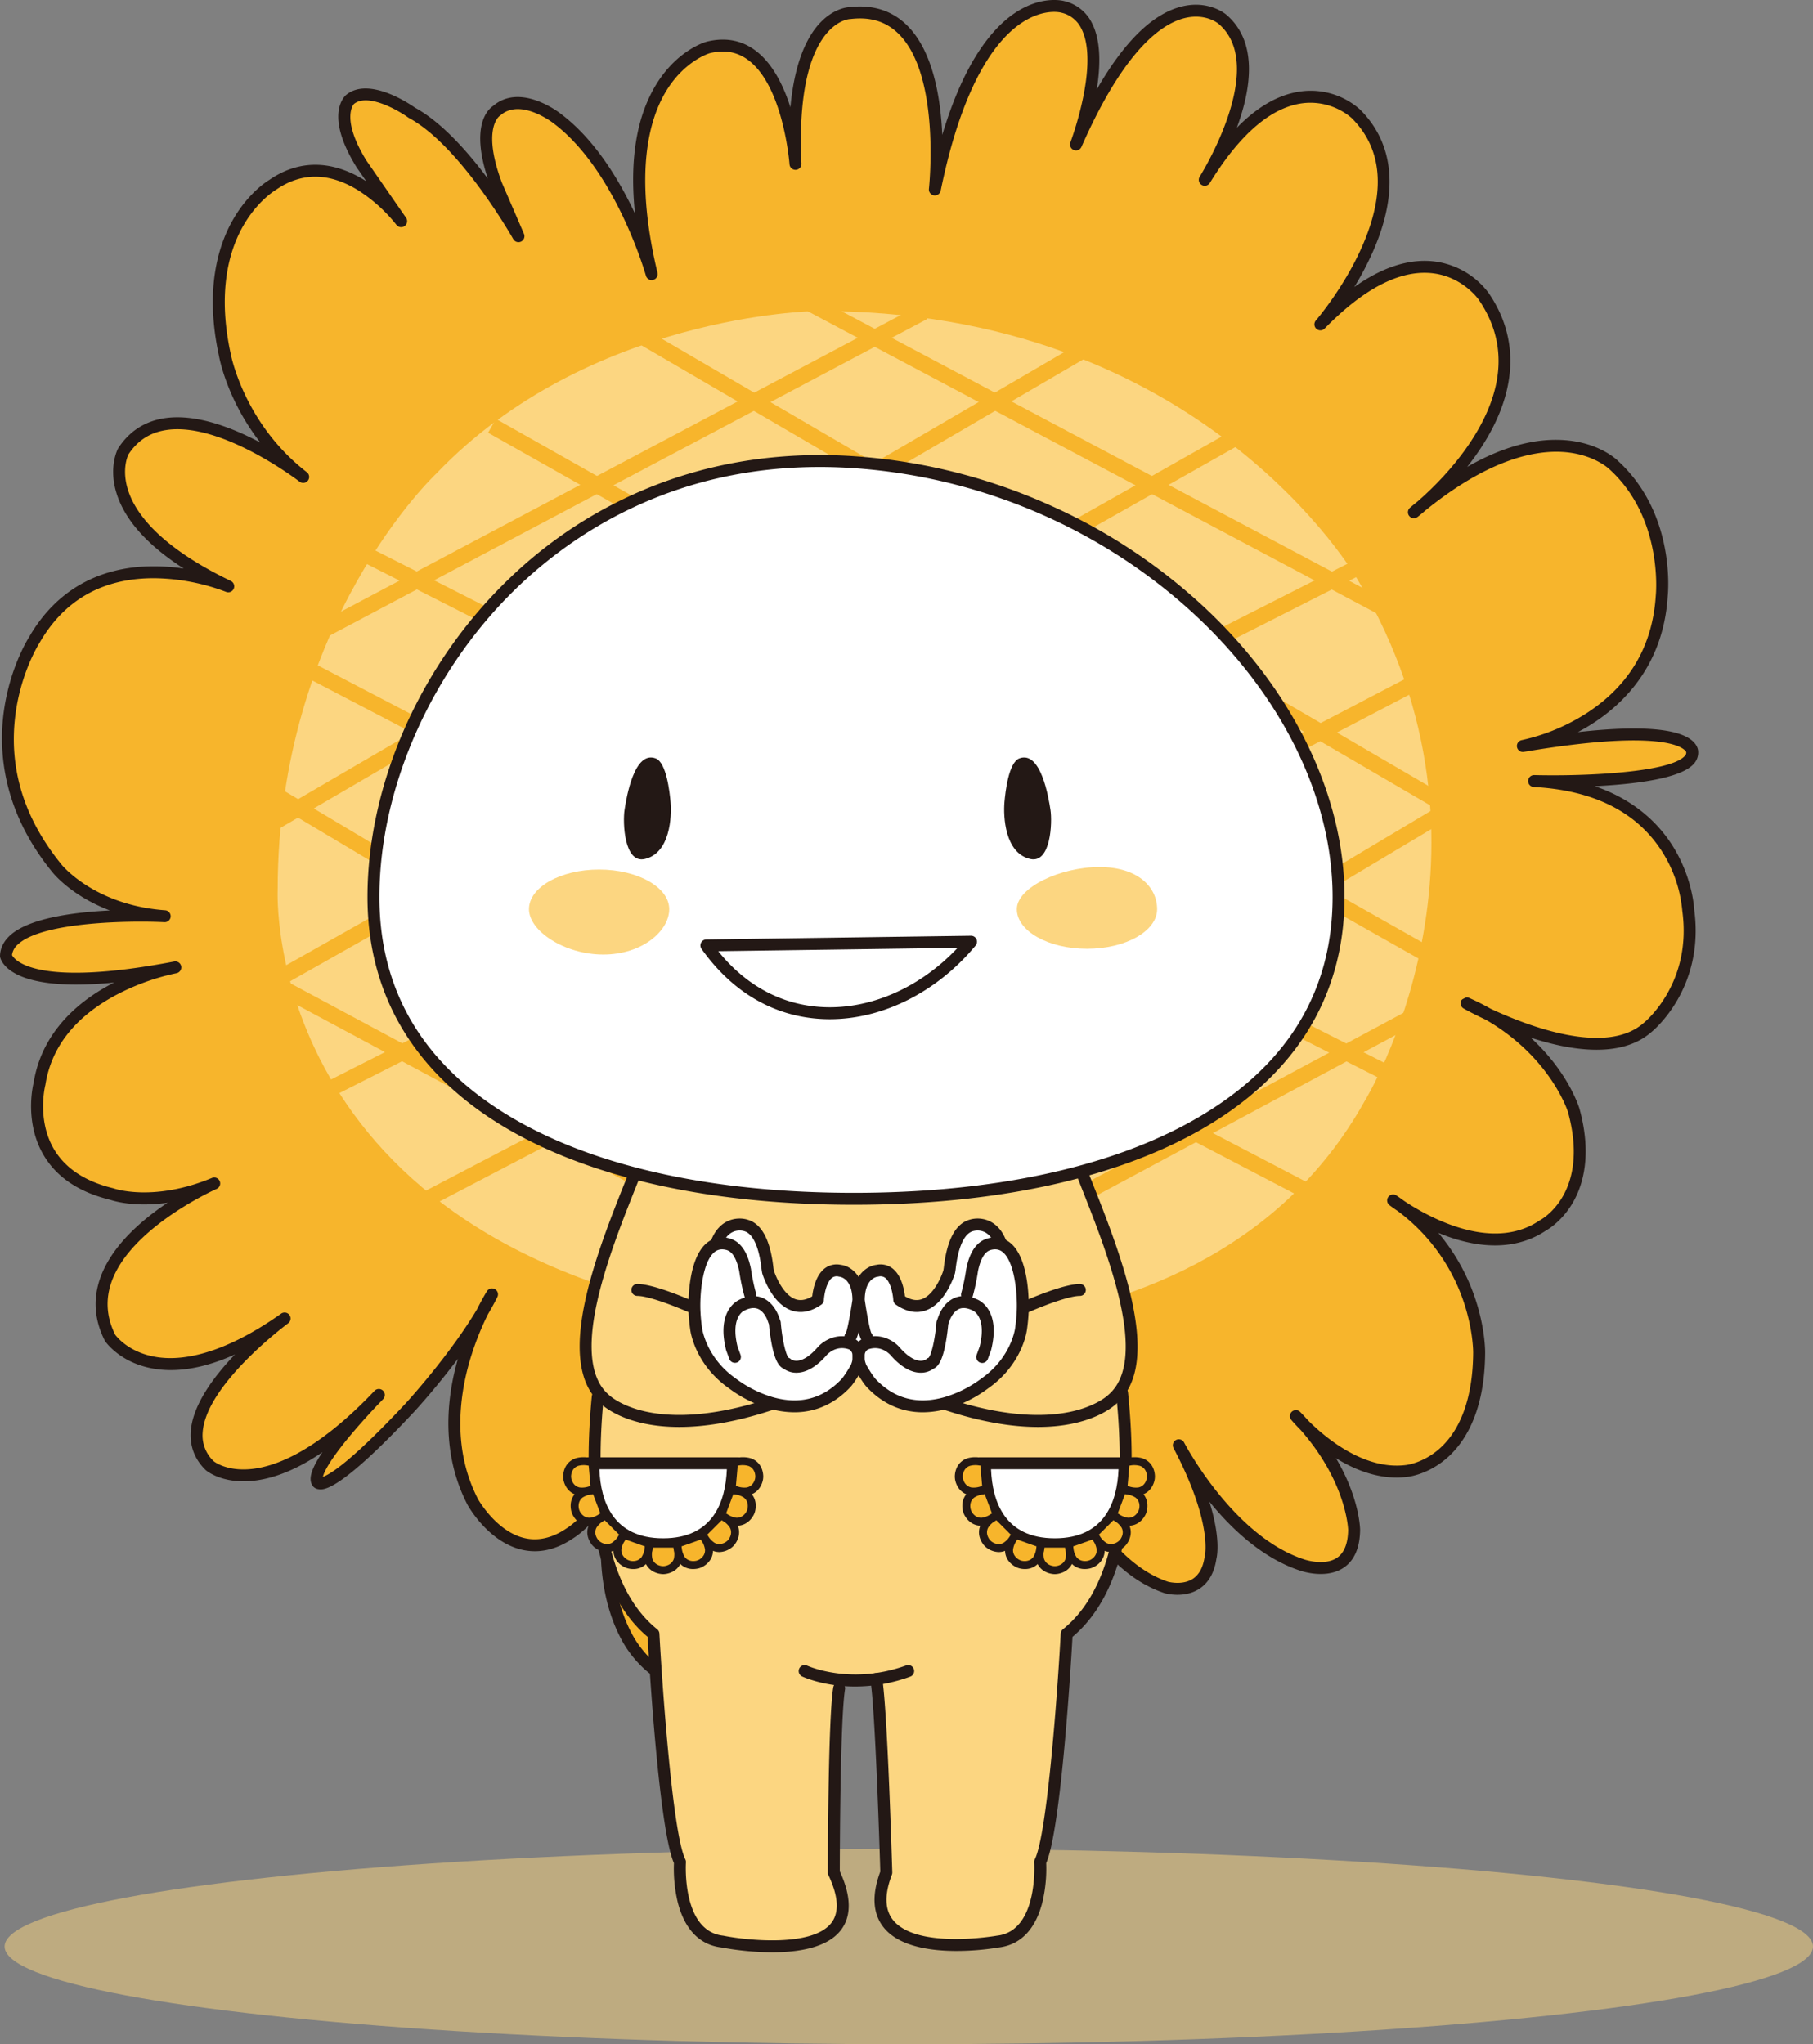 <svg xmlns="http://www.w3.org/2000/svg" width="1273.516" height="1436.184" viewBox="0 0 1273.516 1436.184">
  <rect x="0" y="0" width="1273.516" height="1436.184" fill="#808080" stroke="none"/>
  <g id="charactor-image03" transform="translate(-284.016 -9663.449)">
    <ellipse id="楕円形_3" data-name="楕円形 3" cx="635.147" cy="68.665" rx="635.147" ry="68.665" transform="translate(287.237 10962.304)" fill="#fcd681" opacity="0.5"/>
    <g id="グループ_139" data-name="グループ 139">
      <g id="グループ_111" data-name="グループ 111">
        <path id="パス_542" data-name="パス 542" d="M1277.164,10023.334s100.382-76.836,48.952-151.812c0,0-39.038-57.629-114.635,19.827,0,0,80.554-92.946,24.786-148.1,0,0-48.333-47.093-105.959,46.474,0,0,50.811-79.935,12.392-112.775,0,0-46.472-40.277-102.861,87.99,0,0,32.842-86.131-9.294-96.665,0,0-60.106-17.351-89.848,128.267,0,0,14.87-132.6-59.487-123.93,0,0-43.375,0-38.417,105.96,0,0-6.817-95.426-61.346-81.794,0,0-73.117,19.83-39.657,159.25,0,0-21.068-75.6-66.922-109.679,0,0-25.406-19.827-42.136-4.957,0,0-16.11,9.3,0,52.052l15.492,35.939s-37.179-66.3-74.978-86.751c0,0-29.124-21.067-43.375-9.295,0,0-13.013,11.153,8.055,45.234l27.884,40.277s-43.375-58.246-90.468-25.405c0,0-52.67,30.362-33.461,118.972,0,0,8.675,50.191,55.148,86.131,0,0-91.706-71.259-126.408-17.97,0,0-25.4,47.093,73.738,94.806,0,0-92.327-39.038-136.321,37.8,0,0-50.812,78.7,16.111,160.489,0,0,23.546,29.743,75.6,33.461,0,0-110.3-5.576-111.536,27.884,0,0,5.576,29.744,118.972,8.057,0,0-84.892,14.871-95.426,81.794,0,0-16.11,61.344,50.811,77.455,0,0,28.5,10.534,71.88-7.437,0,0-104.721,45.855-73.119,108.438,0,0,33.462,49.572,122.69-13.632,0,0-90.468,66.3-52.67,103.48,0,0,39.347,33.926,118.817-49.726,0,0-49.262,50.19-43.22,61.344,0,0,5.113,11.619,65.063-52.514,0,0,39.038-42.292,57.627-79.471,0,0-49.262,77.146-13.477,145.928,0,0,27.419,49.726,68.315,21.842,0,0,26.49-15.8,36.715-57.627,0,0-27.42,76.681,4.182,132.449,0,0,20.913,38.572,53.909,27.885,0,0,33-9.759,40.432-77.611,0,0-10.688,61.811,14.872,71.569,0,0,32.067,12.548,70.64-79.935,0,0,21.377-59.951,14.407-112.931,0,0,5.576,80.4,51.12,116.183,0,0,24.631,21.38,45.08,2.789,0,0,26.489-20.447,2.788-96.2,0,0,26.489,92.017,84.581,111.536,0,0,26.955,7.9,31.137-20.913,0,0,6.971-23.236-22.306-79.006,0,0,34.39,66.924,86.439,84.118,0,0,36.25,13.013,36.715-24.631,0,0-.465-38.573-40.9-79.934,0,0,36.249,43.684,77.611,38.571,0,0,50.656-4.182,51.121-83.187,0,0,.929-65.529-60.416-106.89,0,0,60.88,47.4,105.031,17.66,0,0,38.572-19.983,21.841-80.864,0,0-14.407-48.332-75.286-75.286,0,0,88.764,50.19,126.872,17.194,0,0,36.249-28.813,28.813-82.724,0,0-3.252-85.047-108.282-90.623,0,0,112.93,2.788,111.071-20.448,0,0,2.324-24.631-118.972-4.182,0,0,92.017-16.266,97.594-105.5,0,0,6.042-55.768-33.925-92.017C1417.359,9990.029,1371.195,9943.71,1277.164,10023.334Z" fill="#f7b52c"/>
        <path id="パス_543" data-name="パス 543" d="M767.807,10849.34c-10.636,0-21.047-4.335-30.641-12.856a78.358,78.358,0,0,1-15.482-19.087c-16.84-29.716-17.142-65.133-14.424-89.6q.273-2.454.588-4.822c-9.893,13.962-19.745,20.294-21.106,21.129-12.092,8.216-24.326,10.927-36.369,8.052-23.423-5.589-37.308-30.346-37.888-31.4-.016-.03-.032-.06-.047-.09-15.133-29.086-17.553-64.3-7-101.827.07-.249.141-.5.211-.744-15.28,20.395-29.589,35.967-30.564,37.022-53.278,57-63.994,55.173-67.513,54.571a5.835,5.835,0,0,1-4.316-2.9h0c-1.914-3.534-2.171-9.167,7.286-23.13-17.434,11.9-33.873,18.665-49.172,20.193-21.319,2.135-32.3-7.109-32.762-7.5-.069-.06-.137-.122-.2-.186-7.651-7.525-11.145-16.656-10.385-27.141,1.344-18.548,16.1-38.4,31.058-54.006-21.408,9.678-40.795,13-57.926,9.874-22.919-4.18-32.888-18.607-33.3-19.22a4.276,4.276,0,0,1-.268-.456c-7.343-14.544-8.367-29.425-3.043-44.229,8.028-22.32,28.99-40.4,47.208-52.582-23.346,3.37-38.137-1.281-40.379-2.056-21.708-5.271-37.358-15.708-46.516-31.027-13.7-22.905-7.909-48.479-7.209-51.3,4.572-28.624,23.169-52.426,53.793-68.843q1.382-.741,2.754-1.44c-42.512,4.207-62.665-1.5-72.2-8-6.585-4.488-7.735-9.072-7.9-9.945a4.243,4.243,0,0,1-.069-.928c.2-5.354,2.559-10.14,7.017-14.223,13.22-12.111,44.457-16.273,70.119-17.555-26.84-10.193-39.57-25.9-40.294-26.81-35.494-43.381-38.091-86.009-34.013-114.121,4.306-29.681,16.49-49.392,17.6-51.144,18.673-32.547,48.939-49.733,87.559-49.733.237,0,.47,0,.708,0a144.393,144.393,0,0,1,20.34,1.592c-25.2-16.187-40.963-33.682-46.979-52.22-6.106-18.817.565-31.53.852-32.062.054-.1.113-.2.176-.3,7.558-11.606,18.2-18.635,31.618-20.891,22.188-3.726,48.115,6.294,68.141,16.964-23.105-29.648-28.668-58.708-29.1-61.138-10.178-47.036-.176-77.957,10.01-95.618,10.656-18.476,23.57-26.654,25.3-27.691,20.711-14.375,44.008-14.252,67.386.361.281.176.561.352.838.53l-6.817-9.848c-.041-.06-.081-.12-.119-.183-22.311-36.09-8.828-49.241-7.217-50.622,16.057-13.265,45.211,6.707,48.33,8.917,18.818,10.269,37.2,31.055,51.218,49.888-12.518-37.631.461-48.887,3.518-50.929,19.107-16.577,46.094,4.123,47.239,5.016,24.148,17.946,41.447,46.665,52.607,70.522-3.978-38.275,1.188-69.007,15.468-91.682,14.8-23.5,34.016-28.935,34.827-29.155,12.73-3.181,24.074-1.21,33.8,5.841,12.406,8.994,20.21,24.966,25.078,40.27,3.053-33.3,12.452-50.559,20.961-59.476,9.438-9.89,18.819-10.846,20.7-10.937,16.292-1.868,29.882,2.5,40.4,12.971,18.091,18.011,23.465,50.739,24.609,76.807,16.253-54.309,37.342-77.429,53.449-87.175,17.243-10.432,30.842-7.2,32.262-6.813a28.944,28.944,0,0,1,19.331,15.268c6.547,12.553,6.094,30.5,3.466,46.833,19.592-34.229,39.914-53.868,60.647-58.532,18.429-4.145,29.918,5.579,30.4,6,22.737,19.436,17.119,52.988,7.357,79.41,14.726-15.088,29.926-23.662,45.433-25.582a52.223,52.223,0,0,1,40.957,12.639c24.163,23.9,27.419,58.263,9.436,99.411a215.4,215.4,0,0,1-13.307,25.417c19.154-13.576,37.421-19.651,54.54-18.138a56.139,56.139,0,0,1,39.725,22.229c22.054,32.15,20.277,69.733-5.151,108.667-3.156,4.832-6.481,9.395-9.833,13.642,24.436-13.98,47.266-20.3,68.212-18.839,23.753,1.658,36.148,13.1,37.421,14.338,40.557,36.845,35.589,91.924,35.227,95.422-3.018,47.79-30.376,74.981-52.8,89.384-3.464,2.225-6.91,4.218-10.27,6,43.265-4.852,70.9-2.7,80.726,6.438,3.279,3.048,3.718,6.063,3.737,7.357a11.689,11.689,0,0,1-3.451,8.89c-9.586,10.131-41.615,13.952-69.106,15.322,28.554,9.8,45.016,26.821,54.361,41.539,13.781,21.705,15.264,42.571,15.4,45.085,7.47,54.835-27.947,84.425-30.312,86.33-21.217,18.3-56.023,13-84.526,3.7,26.218,23.966,33.846,48.521,34.277,49.967,9.06,32.964,2.243,54.411-5.068,66.614-7.49,12.5-16.948,18.115-18.619,19.039-19.225,12.855-44.384,13.769-72.775,2.635q-1.356-.532-2.68-1.082a140.566,140.566,0,0,1,25.428,44.783c7.588,21.994,7.442,38.662,7.432,39.361-.249,42.356-14.927,63.81-27.2,74.342-13.118,11.261-26.241,12.816-27.664,12.954-18.6,2.282-36.006-4.524-49.9-13.144,16.4,27.814,16.908,49.083,16.922,50.286,0,.034,0,.069,0,.1-.153,12.388-3.948,21.25-11.28,26.342-12.3,8.536-29.685,2.662-30.99,2.2-26.428-8.747-48.214-29.479-63.6-48.424,7.891,25.262,5.518,37.851,4.942,40.183-1.471,9.812-5.547,16.923-12.116,21.14-10.665,6.848-23.762,3.122-24.315,2.961l-.156-.049c-25.126-8.442-47.473-30.33-66.421-65.056q-1.715-3.144-3.285-6.224c3.349,39.726-11.635,53.527-13.6,55.149a31.6,31.6,0,0,1-21.718,8.564c-11.862,0-22.85-6.2-28.766-11.3-23.645-18.625-36.8-48.337-44.046-73.439a318.57,318.57,0,0,1-14.86,68.362c-.025.069-.051.138-.08.206-16.325,39.143-33.6,64.893-51.354,76.539-14.237,9.342-23.656,6.088-24.683,5.687-10.447-3.989-16.806-15.085-18.945-33.033-12.731,32.095-31.906,38.655-33.573,39.169A41.267,41.267,0,0,1,767.807,10849.34Zm-46-153.708c-6.017,23.013-16.039,76.671,7.211,117.7.826,1.513,19.723,35.44,48.969,25.964l.1-.032c.256-.081,27.56-9.33,36.256-64.991.574-5.445,1.182-9.01,1.235-9.313a4.192,4.192,0,0,1,8.3,1.171q-.573,5.235-1.338,10.029c-1.99,19.659-1.8,51.31,13.539,57.166.227.076,29.24,8.7,65.228-77.521.9-2.583,18.753-54.588,15-102.869-.6-4.7-.818-7.674-.859-8.269a4.192,4.192,0,0,1,8.339-.837q.482,3.655.793,7.338c2.592,20.127,12.977,77.979,48.761,106.1.054.042.107.086.158.131.89.766,22.1,18.679,39.511,2.852.084-.075.17-.147.259-.216.192-.159,23.035-19.822,2.206-88.841-.539-1.688-.832-2.7-.885-2.881a4.192,4.192,0,0,1,8.03-2.411q.336,1.072.659,2.135c4.306,13.5,30.606,89.57,81.154,106.645.794.211,10.293,2.6,17.418-2.014,4.459-2.885,7.264-8.1,8.338-15.493a4.155,4.155,0,0,1,.133-.6c.047-.174,5.737-22.7-21.618-75.115-.2-.382-.336-.642-.4-.77a4.193,4.193,0,0,1,7.441-3.865l.133.255c2.233,4.219,35.594,65.87,83.909,81.832l.1.035c.136.049,14.513,5.035,23.451-1.2,4.95-3.451,7.525-10,7.654-19.471-.038-1.24-1.418-33.923-33.476-70.314-3.823-3.823-6.1-6.526-6.455-6.959a4.193,4.193,0,0,1,6.225-5.608q3.061,3.132,5.83,6.236c11.415,11.393,38.788,34.759,68.268,31.106.056-.007.113-.013.169-.018.1-.009,11.828-1.184,23.389-11.306,15.445-13.523,23.7-36.943,23.886-67.728,0-.189.1-16.19-7.085-36.862a131.929,131.929,0,0,0-45.835-62.515c-3.556-2.384-5.651-4-5.879-4.181a4.192,4.192,0,0,1,4.919-6.784q2.766,1.865,5.364,3.79c15.2,10.165,61.014,36.754,94.981,13.869a4.345,4.345,0,0,1,.413-.245c1.434-.758,35.289-19.408,19.728-76.03-.1-.337-12.092-38.468-57.659-64.806-8.906-4.169-14.746-7.433-15.648-7.943a4.192,4.192,0,0,1,3.76-7.483c5.451,2.414,10.54,4.991,15.287,7.685,26.33,12.263,80.727,33.052,107.143,10.175.044-.038.09-.075.136-.112,1.4-1.119,34.27-28.109,27.269-78.868a4.137,4.137,0,0,1-.036-.413,92.812,92.812,0,0,0-14.311-41.456c-17.768-27.726-48.05-42.913-90-45.141a4.193,4.193,0,0,1,.325-8.378c36.559.9,94.847-1.893,105.619-13.278a3.27,3.27,0,0,0,1.169-2.644c-.007-.09-.011-.181-.012-.271-.4-.985-9.355-17.768-114.083-.111a4.193,4.193,0,0,1-1.427-8.263,139.382,139.382,0,0,0,45.412-18.842c30.115-19.435,46.509-47.288,48.728-82.787,0-.063.009-.127.016-.189.057-.534,5.279-54.128-32.574-88.461-.052-.047-.1-.1-.152-.146-.095-.092-11.131-10.72-32.845-12.028-19.527-1.175-51.72,5.12-95.81,40.725-3.485,3.023-5.724,4.751-6.023,4.979a4.193,4.193,0,0,1-5.258-6.528q2.73-2.312,5.44-4.514c8.264-7.167,24.651-22.61,37.631-42.537,23.649-36.308,25.376-69.681,5.134-99.192-.121-.176-11.714-16.719-33.686-18.611-22.3-1.93-47.362,11.2-74.492,39a4.193,4.193,0,0,1-6.169-5.675c.2-.228,19.964-23.229,32.7-52.46,16.631-38.162,14.042-68.411-7.7-89.908a44.534,44.534,0,0,0-34.206-10.282c-21.84,2.779-43.484,21.129-64.351,54.549-.467.765-.783,1.267-.916,1.476a4.192,4.192,0,0,1-7.108-4.447c.156-.253.311-.5.467-.756,4.774-7.827,46.164-78.091,12.771-106.636-.363-.3-9.046-7.437-23.341-4.111-16.833,3.915-43.156,22.811-72.958,90.6a4.193,4.193,0,0,1-7.756-3.181c.209-.547,20.677-54.982,7.576-80.087a20.61,20.61,0,0,0-13.969-11.017c-.049-.012-.1-.025-.146-.039-.425-.115-11.376-2.929-26.082,6.137-17.851,11-42.489,40.573-58.5,118.94a4.192,4.192,0,0,1-8.274-1.306c.088-.789,8.473-79.24-21.168-108.738-8.769-8.727-19.782-12.181-33.666-10.561a4.043,4.043,0,0,1-.486.028c-.25.008-7.467.292-15.3,8.716-10.11,10.876-21.6,35.814-18.933,92.855a4.193,4.193,0,0,1-8.37.5c-.039-.551-4.26-55.312-29.389-73.518-7.717-5.59-16.449-7.071-26.69-4.525-.827.246-17.525,5.464-30.271,26.1-12.2,19.755-23.217,58.02-6.394,128.12a4.192,4.192,0,0,1-8.115,2.1c-.207-.742-21.238-74.628-65.384-107.438-.3-.232-22.946-17.545-36.849-5.188a2.527,2.527,0,0,1-.629.467c-.847.645-12.094,10.124,1.733,46.881l15.452,35.85a4.193,4.193,0,0,1-7.507,3.71c-.366-.652-37.031-65.484-73.316-85.114a4.109,4.109,0,0,1-.463-.291c-7.348-5.3-28.464-17.306-38.131-9.553-.648.713-9.046,10.913,8.778,39.8l27.822,40.188a4.193,4.193,0,0,1-6.81,4.891,109.467,109.467,0,0,0-26.617-24.082c-20.578-12.785-40.122-12.918-58.09-.39-.1.069-.2.134-.3.193s-12.6,7.5-22.652,25.168c-13.34,23.447-16.385,54.321-8.806,89.284.013.059.024.117.034.175.085.482,9.022,49.012,53.491,83.457l.072.056.019.016.008.006a4.193,4.193,0,0,1-5.138,6.627c-.011-.009-.021-.016-.032-.025-1.458-1.122-55.871-42.622-94.327-36.169-11.094,1.867-19.553,7.433-25.852,17.016-.594,1.219-4.975,11.014-.086,25.715,5.158,15.507,21.837,39.06,72.01,63.205a4.193,4.193,0,0,1-3.45,7.64,146.434,146.434,0,0,0-50.309-9.584h-.423c-35.973,0-62.99,15.341-80.319,45.605-.036.065-.075.13-.116.191-.121.188-12.371,19.511-16.464,48.252-5.46,38.338,5.406,74.44,32.3,107.307.263.328,23.252,28.406,72.65,31.935a4.193,4.193,0,0,1-.51,8.369c-22.65-1.142-85.278-.582-102.834,15.5a11.973,11.973,0,0,0-4.247,7.6c1.549,3.067,15.676,23.159,112.9,4.727.625-.125,1-.192,1.107-.211a4.193,4.193,0,0,1,1.511,8.248l-.681.13a162.054,162.054,0,0,0-42.087,15.355c-28.572,15.375-45.159,36.519-49.3,62.842-.022.139-.051.276-.086.413-.061.235-6.134,24.468,6.282,45.156,8,13.323,21.943,22.461,41.454,27.158a4.375,4.375,0,0,1,.472.144c.26.094,27.693,9.662,68.822-7.377a4.192,4.192,0,0,1,3.287,7.713c-.6.262-59.877,26.635-73.7,65.111-4.474,12.454-3.631,25.01,2.506,37.323,1.163,1.585,9.611,12.273,28.012,15.531,23.924,4.24,54.575-6.282,88.649-30.42a4.193,4.193,0,0,1,4.9,6.8c-.577.423-57.66,42.659-60.111,76.56a24.86,24.86,0,0,0,7.775,20.426c.955.757,9.855,7.353,27.248,5.355,16.753-1.924,44.534-12.517,82.6-51.616,1.946-2.047,3.124-3.25,3.162-3.288a4.193,4.193,0,0,1,6.032,5.824q-1.612,1.7-3.217,3.345c-4.272,4.5-12.226,13.044-19.871,22.211-15.012,18-18.541,25.977-19.308,29.141,4.713-1.652,19.289-10.059,58.136-51.617.327-.354,30.8-33.523,50.269-66.33,3.785-7.633,6.643-12.15,6.888-12.533a4.192,4.192,0,0,1,7.283,4.132c-2.02,4.041-4.27,8.133-6.676,12.216a200.978,200.978,0,0,0-13.261,34.445c-6.894,24.636-11.377,61.182,6.4,95.4.568,1,13.074,22.652,32.51,27.265,9.667,2.293,19.678-.027,29.753-6.9.07-.048.141-.094.214-.137.216-.13,20.241-12.543,31.336-43.5,1.9-7.21,3.445-11.566,3.579-11.94a4.192,4.192,0,0,1,8.02,2.407C724.248,10688.081,723.083,10691.976,721.806,10695.632Zm-211.154,7.2.005.016c.043.08.067.124.1.191C510.722,10702.971,510.688,10702.9,510.652,10702.836Zm957.829-511.437v0Zm.007-.068c0,.022-.005.046-.006.067Q1468.484,10191.365,1468.488,10191.331Z" fill="#231815"/>
      </g>
      <path id="パス_544" data-name="パス 544" d="M855.8,9882.056S697.175,9884.534,590.6,9996.07c0,0-111.536,104.1-111.536,292.474,0,0-12.393,250.337,329.652,302.388,0,0,314.78,59.485,433.752-153.673,0,0,109.058-175.979-4.958-366.831C1237.506,10070.428,1128.449,9879.577,855.8,9882.056Z" fill="#fcd681"/>
      <g id="グループ_114" data-name="グループ 114">
        <g id="グループ_112" data-name="グループ 112">
          <rect id="長方形_15" data-name="長方形 15" width="492.292" height="11.18" transform="translate(495.035 10108.25) rotate(-27.921)" fill="#f7b52c"/>
          <rect id="長方形_16" data-name="長方形 16" width="682.294" height="11.18" transform="translate(466.946 10240.338) rotate(-30.267)" fill="#f7b52c"/>
          <rect id="長方形_17" data-name="長方形 17" width="785.801" height="11.179" transform="translate(480.028 10344.403) rotate(-29.476)" fill="#f7b52c"/>
          <rect id="長方形_18" data-name="長方形 18" width="833.851" height="11.18" transform="translate(511.849 10424.216) rotate(-26.907)" fill="#f7b52c"/>
          <rect id="長方形_19" data-name="長方形 19" width="834.803" height="11.18" transform="translate(575.003 10504.2) rotate(-27.595)" fill="#f7b52c"/>
          <rect id="長方形_20" data-name="長方形 20" width="714.445" height="11.18" transform="matrix(0.859, -0.513, 0.513, 0.859, 710.417, 10578.69)" fill="#f7b52c"/>
          <rect id="長方形_21" data-name="長方形 21" width="550.575" height="11.18" transform="translate(831.482 10610.187) rotate(-28.213)" fill="#f7b52c"/>
        </g>
        <g id="グループ_113" data-name="グループ 113">
          <rect id="長方形_22" data-name="長方形 22" width="11.181" height="505.072" transform="matrix(0.469, -0.883, 0.883, 0.469, 850.06, 9881.42)" fill="#f7b52c"/>
          <rect id="長方形_23" data-name="長方形 23" width="11.18" height="682.293" transform="matrix(0.504, -0.864, 0.864, 0.504, 734.635, 9906.093)" fill="#f7b52c"/>
          <rect id="長方形_24" data-name="長方形 24" width="11.179" height="785.801" transform="translate(626.884 9967.476) rotate(-60.524)" fill="#f7b52c"/>
          <rect id="長方形_25" data-name="長方形 25" width="11.18" height="833.851" transform="matrix(0.453, -0.892, 0.892, 0.453, 536.016, 10056.823)" fill="#f7b52c"/>
          <rect id="長方形_26" data-name="長方形 26" width="11.18" height="834.802" transform="translate(476.472 10127.433) rotate(-62.408)" fill="#f7b52c"/>
          <rect id="長方形_27" data-name="長方形 27" width="11.18" height="714.445" transform="translate(466.9 10222.084) rotate(-59.164)" fill="#f7b52c"/>
          <rect id="長方形_28" data-name="長方形 28" width="11.18" height="550.575" transform="translate(474.559 10359.771) rotate(-61.791)" fill="#f7b52c"/>
        </g>
      </g>
      <path id="パス_545" data-name="パス 545" d="M733.155,10483.386c-18.594,46.959-53.007,126.362-27.153,158.681l-.983,5.546c-5.852,64,.3,132.455,39.4,163.746,0,0,7.458,137.886,18.638,160.245,0,0-3.734,52.173,29.806,55.9,0,0,111.8,22.361,78.262-48.449,0,0,.011-102.883,3.21-126.013l.709-9.58a105.1,105.1,0,0,0,26.542-.519l.591,8.614c3.187,24.544,5.808,127.5,5.808,127.5-25.68,67.081,78.261,48.449,78.261,48.449,33.541-3.729,29.807-55.9,29.807-55.9,11.18-22.359,18.637-160.245,18.637-160.245,39.71-31.767,45.561-100.874,39.24-165.843l-1.245-5.683c22.284-33.115-9.88-108.21-27.972-154.345" fill="#fcd681"/>
      <path id="パス_546" data-name="パス 546" d="M826.468,11035.042a202.337,202.337,0,0,1-35.644-3.391c-15.527-1.8-26.215-13.043-30.912-32.512a102.167,102.167,0,0,1-2.492-26.72c-10.576-24.3-17.527-142.048-18.48-158.989-42.5-35.653-44.829-111.409-39.219-169.02a4.193,4.193,0,0,1,8.346.813c-3.525,36.193-2.762,67.979,2.266,94.476,5.96,31.4,17.84,54.406,35.311,68.385a4.189,4.189,0,0,1,1.567,3.047c2.061,38.11,9.35,140.895,18.2,158.6a4.2,4.2,0,0,1,.432,2.175c-.034.479-3.042,48.2,26.087,51.435.12.014.24.032.358.056,16.528,3.3,62.34,8.119,75.655-8.944,5.744-7.36,5.07-18.664-2-33.6a4.178,4.178,0,0,1-.4-1.795c0-4.39.054-107.744,3.791-130.189a4.192,4.192,0,1,1,8.271,1.377c-3.442,20.673-3.663,117.311-3.677,127.882,8.148,17.629,8.362,31.585.629,41.488C864.959,11031.9,844.689,11035.041,826.468,11035.042Z" fill="#231815"/>
      <path id="パス_547" data-name="パス 547" d="M955.938,11034.086c-18.237,0-40.1-3.083-50.9-16.141-7.96-9.619-8.854-22.937-2.662-39.594-.311-10.351-3.494-113.8-6.963-134.632a4.193,4.193,0,0,1,8.272-1.377c3.727,22.384,6.961,131.938,7.1,136.591a4.193,4.193,0,0,1-.275,1.621c-5.357,13.991-5.025,24.771.987,32.04,16.923,20.463,72.065,10.881,72.62,10.783.091-.017.183-.029.275-.04,29.13-3.238,26.122-50.956,26.088-51.438a4.212,4.212,0,0,1,.432-2.171c8.852-17.7,16.14-120.487,18.2-158.6a4.192,4.192,0,0,1,1.567-3.047c17.8-14.242,29.806-37.64,35.677-69.542,4.947-26.889,5.5-59.216,1.651-96.084a4.193,4.193,0,0,1,8.34-.871c6.12,58.582,4.242,135.619-38.964,171.845-.952,16.941-7.9,134.687-18.479,158.988a102.134,102.134,0,0,1-2.493,26.72c-4.7,19.487-15.4,30.728-30.954,32.517A184.869,184.869,0,0,1,955.938,11034.086Z" fill="#231815"/>
      <path id="パス_548" data-name="パス 548" d="M884.751,10848.3c-21.917,0-36.4-6.639-37.3-7.062a4.192,4.192,0,0,1,3.562-7.591h0c.3.141,30.728,13.937,69.462-.144a4.193,4.193,0,1,1,2.864,7.881A112.548,112.548,0,0,1,884.751,10848.3Z" fill="#231815"/>
      <path id="パス_549" data-name="パス 549" d="M761.144,10665.98c-37.481,0-53.547-14.8-55.413-16.661-33.094-29.317-2.121-106.8,18.384-158.083q1.95-4.876,3.744-9.394a4.192,4.192,0,1,1,7.8,3.086c-1.193,3.014-2.451,6.161-3.754,9.42-10.005,25.025-22.458,56.171-28.621,84.551-6.911,31.821-4.186,53.428,8.1,64.221.089.077.174.159.256.244.054.055,7.548,7.485,24.929,11.546,16.224,3.79,44.571,5.338,87.459-8.828a4.193,4.193,0,0,1,2.63,7.963C799.889,10662.885,778.276,10665.979,761.144,10665.98Z" fill="#231815"/>
      <path id="パス_550" data-name="パス 550" d="M770.242,10586.035a4.177,4.177,0,0,1-1.658-.344c-17.376-7.491-30.816-11.79-36.873-11.794a4.192,4.192,0,0,1,0-8.385h0c9.3.006,26.99,6.789,40.187,12.479a4.193,4.193,0,0,1-1.662,8.043Z" fill="#231815"/>
      <path id="パス_551" data-name="パス 551" d="M1013.1,10665.98c-17.133,0-38.739-3.094-65.507-11.936a4.193,4.193,0,0,1,2.63-7.963c42.887,14.167,71.233,12.623,87.459,8.828,17.381-4.061,24.875-11.491,24.948-11.566s.161-.158.236-.224c28.426-24.977-.583-98.28-19.778-146.787q-1.908-4.821-3.675-9.314a4.193,4.193,0,0,1,7.807-3.061q1.753,4.472,3.665,9.289c9.948,25.14,22.329,56.426,28.425,85.033,7.415,34.8,3.883,58.038-10.8,71.039C1066.65,10651.176,1050.576,10665.98,1013.1,10665.98Z" fill="#231815"/>
      <path id="パス_552" data-name="パス 552" d="M1004,10586.035a4.193,4.193,0,0,1-1.662-8.043c13.2-5.69,30.884-12.474,40.188-12.479h0a4.192,4.192,0,0,1,0,8.385c-6.057,0-19.5,4.3-36.874,11.794A4.177,4.177,0,0,1,1004,10586.035Z" fill="#231815"/>
      <g id="グループ_115" data-name="グループ 115">
        <path id="パス_553" data-name="パス 553" d="M888.248,10620.721c-.426.988-.623,2.167-1.114,3.368,0,0-4.575,8.156-7.447,11.18-34.468,36.337-79.57.176-79.57.176-22.917-16.012-25.538-38.356-25.538-38.356-.579-4.028-.962-8.058-1.157-12.021-.47-9.613.523-38.471,12.719-46.162l5.83-8.128a15.94,15.94,0,0,1,17.5-6.4c10.067,2.774,13.834,17.874,15.22,30.331,0,0,.12.852.36,2.249,0,0,10.843,36.391,35.069,19.62,0,0,1.125-23.375,15.537-20.341,0,0,11.934.938,12.839,18.566C888.5,10574.8,896.5,10601.515,888.248,10620.721Z" fill="#fff"/>
        <path id="パス_554" data-name="パス 554" d="M886.086,10620.721c.426.988.622,2.167,1.113,3.368,0,0,4.575,8.156,7.446,11.18,34.469,36.337,79.572.176,79.572.176,22.917-16.012,25.538-38.356,25.538-38.356.579-4.028.96-8.058,1.157-12.021.47-9.613-.524-38.471-12.72-46.162l-5.83-8.128a15.939,15.939,0,0,0-17.5-6.4c-10.066,2.774-13.833,17.874-15.219,30.331,0,0-.121.852-.36,2.249,0,0-10.843,36.391-35.07,19.62,0,0-1.124-23.375-15.536-20.341,0,0-11.934.938-12.84,18.566C885.835,10574.8,877.831,10601.515,886.086,10620.721Z" fill="#fff"/>
        <path id="パス_555" data-name="パス 555" d="M881.383,10606.855a4.195,4.195,0,0,1-3.129-6.989c1.089-2.623,3.158-13.782,4.544-23.2-.107-14.785-8.178-16.155-9.1-16.263a3.087,3.087,0,0,1-.462-.07,5.4,5.4,0,0,0-4.8.888c-4.157,3.2-5.533,12.54-5.687,15.56a4.208,4.208,0,0,1-1.8,3.24c-7.28,5.038-14.35,6.4-21.011,4.065-14.062-4.94-20.207-25.082-20.462-25.937a4.264,4.264,0,0,1-.114-.487c-.254-1.477-.38-2.377-.38-2.377l-.015-.119c-1.734-15.567-6.055-25.068-12.167-26.752-.065-.018-.129-.037-.193-.059-1.033-.314-10.558-2.828-15.343,9.787a4.193,4.193,0,0,1-7.84-2.975c6.17-16.265,19.446-16.807,25.7-14.812,9.856,2.778,15.97,14.154,18.171,33.815.026.186.123.835.288,1.811,1.514,4.864,6.959,17.331,15.15,20.2,3.6,1.26,7.481.6,11.828-2.009.51-4.566,2.341-14.636,8.746-19.581a13.8,13.8,0,0,1,11.408-2.513c5.863.621,16.473,6.527,16.473,24.888a4.236,4.236,0,0,1-.044.606c-3.934,26.9-5.956,27.891-7.911,28.853A4.184,4.184,0,0,1,881.383,10606.855Z" fill="#231815"/>
        <path id="パス_556" data-name="パス 556" d="M842.028,10655.654a64.049,64.049,0,0,1-17.776-2.644,89.5,89.5,0,0,1-28.2-14.2c-23.7-16.619-26.979-39.5-27.188-41.167-.584-4.076-.984-8.236-1.189-12.366-.072-1.5-1.615-36.675,12.826-48.579a17.163,17.163,0,0,1,15.585-3.27c11.5,2.848,14.442,16.843,15.408,21.441.021.1.038.2.051.3a139.345,139.345,0,0,0,3.459,16.678,4.183,4.183,0,0,1,.013,2.258,16.224,16.224,0,0,1,4.95,1.308c7.914,3.49,10.967,12.432,11.364,13.694.084.236.38,1.065.86,2.313a4.2,4.2,0,0,1,.266,1.175c.9,11.387,3.482,22.849,5.582,24.843a3.259,3.259,0,0,1,1.434.869c.639.5,7.226,5.113,18.94-8.362,3.851-4.43,13.525-10.708,25.348-6.162.075.028.149.06.222.093,4.2,1.9,10.741,8.9,5.475,21.8a4.205,4.205,0,0,1-.226.467c-.494.882-4.921,8.708-8.062,12.017C870.167,10649.752,856.854,10655.654,842.028,10655.654Zm-50.8-114.461a8.169,8.169,0,0,0-5.394,1.972c-8.277,6.823-10.394,29.2-9.785,41.7.193,3.882.57,7.8,1.12,11.63.005.036.01.071.014.107.024.191,2.8,20.754,23.775,35.407.075.053.149.107.221.165a82,82,0,0,0,25.634,12.85c18.958,5.4,35.2,1.146,48.274-12.638,1.78-1.875,4.991-7.093,6.7-10.114,3.038-7.662-.281-10.2-1.244-10.744-9.281-3.429-15.54,3.612-15.8,3.915-6.87,7.9-13.752,12.079-20.456,12.411a15.084,15.084,0,0,1-9.738-2.766c-3.954-1.732-6.547-7.17-8.559-17.8-1.118-5.906-1.675-11.578-1.839-13.424-.492-1.3-.758-2.061-.758-2.061-.023-.066-.045-.135-.065-.2-.014-.047-2.007-6.457-6.776-8.534-2.58-1.124-5.762-.776-9.459,1.031a1.942,1.942,0,0,1-.353.153c-.319.142-9.738,4.5-4.655,25.284l2.126,5.812a4.193,4.193,0,0,1-7.875,2.881l-2.205-6.027a4.315,4.315,0,0,1-.131-.432c-6.686-26.96,7.3-34.277,9.5-35.248a28.059,28.059,0,0,1,3.792-1.521,4.16,4.16,0,0,1-.349-.855,145.347,145.347,0,0,1-3.683-17.691c-1.9-8.956-4.905-13.826-9.179-14.885A11.965,11.965,0,0,0,791.226,10541.193Z" fill="#231815"/>
        <path id="パス_557" data-name="パス 557" d="M846.8,10619.438" fill="none" stroke="#231815" stroke-linecap="round" stroke-linejoin="round" stroke-width="8.385"/>
        <path id="パス_558" data-name="パス 558" d="M927.716,10619.438" fill="none" stroke="#231815" stroke-linecap="round" stroke-linejoin="round" stroke-width="8.385"/>
        <path id="パス_559" data-name="パス 559" d="M892.864,10606.855a4.176,4.176,0,0,1-1.846-.431c-1.957-.961-3.979-1.955-7.913-28.853a4.246,4.246,0,0,1-.043-.606c0-18.36,10.609-24.267,16.472-24.888a13.8,13.8,0,0,1,11.409,2.513c6.4,4.946,8.235,15.015,8.745,19.581,4.347,2.611,8.23,3.267,11.829,2.009,8.188-2.865,13.632-15.325,15.15-20.2.165-.975.261-1.623.288-1.81,2.2-19.663,8.311-31.038,18.17-33.816,6.251-2,19.53-1.453,25.7,14.812a4.193,4.193,0,1,1-7.84,2.975c-4.786-12.614-14.311-10.1-15.381-9.774l-.155.046c-6.114,1.685-10.434,11.185-12.167,26.752,0,.039-.01.08-.015.119,0,0-.126.9-.38,2.377a4.056,4.056,0,0,1-.114.487c-.254.854-6.4,21-20.462,25.937-6.661,2.338-13.731.973-21.011-4.065a4.192,4.192,0,0,1-1.8-3.247c-.155-3.013-1.531-12.353-5.688-15.553a5.4,5.4,0,0,0-4.8-.888,4.261,4.261,0,0,1-.534.077c-.853.1-8.923,1.471-9.03,16.256,1.386,9.417,3.454,20.576,4.544,23.2a4.195,4.195,0,0,1-3.128,6.99Zm3.251-6.723Z" fill="#231815"/>
        <path id="パス_560" data-name="パス 560" d="M932.219,10655.654c-14.828,0-28.139-5.9-39.14-17.5-3.141-3.308-7.568-11.134-8.062-12.016a4.272,4.272,0,0,1-.225-.467c-5.266-12.906,1.277-19.905,5.473-21.8.073-.033.147-.064.222-.093,11.829-4.549,21.5,1.733,25.349,6.162,11.714,13.476,18.3,8.866,18.94,8.362a3.274,3.274,0,0,1,1.434-.869c2.1-1.994,4.686-13.456,5.583-24.843a4.2,4.2,0,0,1,.266-1.175c.479-1.248.776-2.078.86-2.313.4-1.264,3.45-10.205,11.363-13.694a16.229,16.229,0,0,1,4.951-1.308,4.174,4.174,0,0,1,.013-2.258,139.706,139.706,0,0,0,3.458-16.678c.014-.1.031-.2.051-.3.966-4.6,3.906-18.594,15.4-21.439a17.175,17.175,0,0,1,15.594,3.268c14.44,11.9,12.9,47.084,12.825,48.576-.2,4.136-.6,8.3-1.189,12.368-.208,1.661-3.484,24.546-27.188,41.168a89.5,89.5,0,0,1-28.2,14.2A64.084,64.084,0,0,1,932.219,10655.654Zm-39.758-33.385c1.709,3.021,4.919,8.239,6.7,10.112,13.076,13.786,29.317,18.033,48.275,12.64a82.011,82.011,0,0,0,25.638-12.853c.069-.055.144-.111.218-.162,21.128-14.762,23.75-35.2,23.773-35.407,0-.036.009-.072.015-.108.55-3.83.927-7.743,1.12-11.633.61-12.5-1.508-34.87-9.784-41.693-2.309-1.9-4.932-2.412-8.252-1.6-4.267,1.057-7.27,5.927-9.172,14.884a145.52,145.52,0,0,1-3.682,17.69,4.238,4.238,0,0,1-.349.855,28.029,28.029,0,0,1,3.789,1.521c2.2.97,16.188,8.286,9.5,35.248a4.323,4.323,0,0,1-.132.433l-2.206,6.027a4.193,4.193,0,1,1-7.874-2.883l2.127-5.812c5.08-20.785-4.338-25.142-4.743-25.317a1.109,1.109,0,0,1-.268-.119c-3.712-1.816-6.905-2.157-9.49-1.017-4.741,2.091-6.724,8.455-6.743,8.52s-.042.136-.065.2c0,0-.265.763-.758,2.061-.163,1.846-.721,7.518-1.838,13.424-2.012,10.631-4.606,16.068-8.56,17.8a15.059,15.059,0,0,1-9.738,2.766c-6.7-.332-13.586-4.508-20.457-12.411-.265-.3-6.523-7.343-15.8-3.915C892.74,10612.074,889.423,10614.608,892.461,10622.27Z" fill="#231815"/>
        <path id="パス_561" data-name="パス 561" d="M927.443,10619.438" fill="none" stroke="#231815" stroke-linecap="round" stroke-linejoin="round" stroke-width="8.385"/>
      </g>
      <g id="グループ_116" data-name="グループ 116">
        <path id="パス_562" data-name="パス 562" d="M1224.268,10293.614c0,145.513-153.357,212.048-340.582,212.048-187.192,0-337.349-66.535-337.349-212.048s128.528-321.295,340.57-305.224C1073.576,10002.525,1224.268,10148.114,1224.268,10293.614Z" fill="#fff"/>
        <path id="パス_563" data-name="パス 563" d="M883.687,10509.854c-98.091,0-181.411-17.984-240.952-52.009-31.911-18.234-56.655-40.931-73.547-67.458-17.944-28.181-27.043-60.739-27.043-96.772,0-39.288,9.256-80.784,26.769-120a332.6,332.6,0,0,1,76.811-107.458,307.85,307.85,0,0,1,105.121-64.291c42.487-15.354,88.37-21.293,136.378-17.654a401.616,401.616,0,0,1,132.846,33.541,395.507,395.507,0,0,1,108.363,70.909c63.568,58.718,100.027,133.421,100.027,204.954,0,36.011-9.273,68.579-27.562,96.8-17.17,26.5-42.287,49.188-74.652,67.441C1065.933,10491.873,982.057,10509.854,883.687,10509.854Zm-24.041-518.314c-99.245,0-167.435,42.953-208.221,80.765-62.234,57.7-100.895,142.5-100.895,221.311,0,67.6,32.422,120.411,96.365,156.95,58.276,33.3,140.158,50.9,236.792,50.9,96.93,0,179.381-17.606,238.439-50.916,64.995-36.656,97.949-89.458,97.949-156.938,0-69.2-35.476-141.659-97.332-198.795-64.159-59.263-148.026-95.575-236.152-102.248Q872.755,9991.522,859.646,9991.539Z" fill="#231815"/>
      </g>
      <path id="パス_564" data-name="パス 564" d="M1096.809,10302.179c0,15.385-22.033,27.843-49.252,27.843s-49.274-12.458-49.274-27.843c0-15.36,30.778-29.6,57.987-29.6S1096.809,10286.818,1096.809,10302.179Z" fill="#fcd681"/>
      <path id="パス_565" data-name="パス 565" d="M754.109,10302.179c0,15.385-19.073,31.888-46.293,31.888s-52.233-16.5-52.233-31.888c0-15.36,22.044-27.835,49.253-27.835S754.109,10286.818,754.109,10302.179Z" fill="#fcd681"/>
      <path id="パス_566" data-name="パス 566" d="M722.712,10232.523c-1.3,8.442-.4,37.8,14.261,34.413,17.826-4.118,18.951-29.806,18.07-39.975-.606-7-2.9-27.915-10.5-30.719C729.5,10190.67,724.059,10223.621,722.712,10232.523Z" fill="#231815"/>
      <path id="パス_567" data-name="パス 567" d="M1021.923,10232.523c1.3,8.442.4,37.8-14.262,34.413-17.826-4.118-18.95-29.806-18.07-39.975.607-7,2.9-27.915,10.5-30.719C1015.131,10190.67,1020.576,10223.621,1021.923,10232.523Z" fill="#231815"/>
      <path id="パス_568" data-name="パス 568" d="M866.934,10379.494q-2.033,0-4.062-.076c-34.318-1.286-64.085-18.348-86.083-49.341a4.193,4.193,0,0,1,3.36-6.619l185.893-2.607h.06a4.193,4.193,0,0,1,3.227,6.868C942.273,10360.354,904.267,10379.494,866.934,10379.494Zm-78.4-47.768c19.84,24.667,45.5,38.22,74.647,39.313,33.294,1.25,67.658-14.2,93.5-41.671Z" fill="#231815"/>
      <g id="グループ_127" data-name="グループ 127">
        <g id="グループ_117" data-name="グループ 117">
          <path id="パス_569" data-name="パス 569" d="M1073.982,10691.489c0,31.061-12.654,56.888-49.047,56.888-36.58,0-49.048-25.827-49.048-56.888Z" fill="#fff"/>
          <path id="パス_570" data-name="パス 570" d="M1024.935,10752.57c-34.332,0-53.24-21.692-53.24-61.081v-4.192h106.48v4.192c0,17.852-3.939,32.184-11.708,42.6C1057.318,10746.353,1043.345,10752.57,1024.935,10752.57Zm-44.774-56.889c.912,23.054,9.835,48.5,44.774,48.5s43.862-25.45,44.773-48.5Z" fill="#231815"/>
        </g>
        <g id="グループ_118" data-name="グループ 118">
          <path id="パス_571" data-name="パス 571" d="M1014.906,10750.733c-1.3,5.3-.2,8.6-.2,8.6,2.2,7,9.7,7.2,9.7,7.2h1.064s7.5-.2,9.7-7.2c0,0,1.1-3.3-.2-8.6" fill="#f7b52c"/>
          <path id="パス_572" data-name="パス 572" d="M1024.4,10769.322c-.462-.011-9.6-.355-12.363-9.155-.124-.369-1.3-4.188.152-10.1a2.795,2.795,0,1,1,5.429,1.332,14.635,14.635,0,0,0-.253,7.078c1.562,4.969,6.9,5.247,7.13,5.257l.969,0c.132-.008,5.473-.286,7.03-5.241a14.621,14.621,0,0,0-.248-7.092,2.795,2.795,0,1,1,5.429-1.332c1.449,5.911.276,9.729.137,10.146-2.751,8.754-11.886,9.1-12.273,9.108Z" fill="#231815"/>
        </g>
        <g id="グループ_119" data-name="グループ 119">
          <path id="パス_573" data-name="パス 573" d="M995.872,10744.111c-2.993,4.56-3.058,8.038-3.058,8.038-.263,7.328,6.737,10.02,6.737,10.02l1,.356s7.134,2.313,11.543-3.549c0,0,2.137-2.741,2.682-8.17" fill="#f7b52c"/>
          <path id="パス_574" data-name="パス 574" d="M1003.939,10765.776a14.8,14.8,0,0,1-4.246-.594l-1.075-.379c-.431-.165-8.928-3.538-8.6-12.756.006-.39.175-4.382,3.514-9.47a2.8,2.8,0,1,1,4.674,3.066,14.67,14.67,0,0,0-2.6,6.591c-.186,5.2,4.755,7.247,4.966,7.332l.915.322c.127.036,5.254,1.557,8.376-2.592a14.643,14.643,0,0,0,2.135-6.771,2.795,2.795,0,1,1,5.562.559c-.607,6.057-2.989,9.265-3.259,9.61A12.5,12.5,0,0,1,1003.939,10765.776Z" fill="#231815"/>
        </g>
        <g id="グループ_120" data-name="グループ 120">
          <path id="パス_575" data-name="パス 575" d="M981.871,10729.48c-4.663,2.829-6.216,5.941-6.216,5.941-3.388,6.5,1.776,11.944,1.776,11.944l.754.752s5.446,5.156,11.946,1.759c0,0,3.109-1.558,5.933-6.225" fill="#f7b52c"/>
          <path id="パス_576" data-name="パス 576" d="M985.555,10753.858a14.657,14.657,0,0,1-9.292-3.711l-.807-.8c-.319-.334-6.54-7.032-2.28-15.212.174-.35,2.041-3.882,7.245-7.041a2.8,2.8,0,0,1,2.9,4.779,14.63,14.63,0,0,0-5.181,4.832c-2.444,4.693,1.28,8.7,1.318,8.739l.7.7c.1.087,4.074,3.667,8.676,1.259a14.61,14.61,0,0,0,4.837-5.2,2.8,2.8,0,0,1,4.783,2.895c-3.151,5.208-6.681,7.081-7.073,7.277A12.451,12.451,0,0,1,985.555,10753.858Z" fill="#231815"/>
        </g>
        <g id="グループ_121" data-name="グループ 121">
          <path id="パス_577" data-name="パス 577" d="M974.731,10710.538c-5.415.654-8.114,2.848-8.114,2.848-5.77,4.528-3.312,11.612-3.312,11.612l.377,1s2.833,6.944,10.156,6.531c0,0,3.475-.136,7.973-3.222" fill="#f7b52c"/>
          <path id="パス_578" data-name="パス 578" d="M973.146,10735.342c-8.567,0-11.91-7.942-12.052-8.291l-.4-1.065c-.152-.437-3.054-9.1,4.2-14.8.3-.246,3.463-2.693,9.505-3.423a2.8,2.8,0,0,1,.671,5.55,14.643,14.643,0,0,0-6.714,2.263c-4.1,3.215-2.472,8.309-2.4,8.524l.344.907c.055.122,2.2,5.03,7.385,4.728a14.6,14.6,0,0,0,6.548-2.735,2.8,2.8,0,0,1,3.163,4.609c-5.018,3.443-9.007,3.692-9.445,3.71C973.675,10735.335,973.408,10735.342,973.146,10735.342Z" fill="#231815"/>
        </g>
        <g id="グループ_122" data-name="グループ 122">
          <path id="パス_579" data-name="パス 579" d="M972.405,10690.269c-5.393-.826-8.581.559-8.581.559-6.776,2.809-6.315,10.294-6.315,10.294l.094,1.061s.861,7.45,8.024,9.023c0,0,3.383.8,8.546-.957" fill="#f7b52c"/>
          <path id="パス_580" data-name="パス 580" d="M967.772,10714.187a12.634,12.634,0,0,1-2.792-.263c-8.959-1.966-10.108-11.036-10.153-11.422l-.1-1.134c-.029-.462-.492-9.592,8.028-13.123.359-.157,4.061-1.66,10.076-.738a2.8,2.8,0,0,1-.848,5.525,14.628,14.628,0,0,0-7.076.372c-4.81,1.994-4.615,7.338-4.605,7.564l.088.966c.019.132.767,5.427,5.839,6.54a14.6,14.6,0,0,0,7.044-.872,2.8,2.8,0,0,1,1.8,5.291A22.677,22.677,0,0,1,967.772,10714.187Z" fill="#231815"/>
        </g>
        <g id="グループ_123" data-name="グループ 123">
          <path id="パス_581" data-name="パス 581" d="M1054.113,10744.111c2.994,4.56,3.059,8.038,3.059,8.038.263,7.328-6.737,10.02-6.737,10.02l-1,.356s-7.134,2.313-11.543-3.549c0,0-2.137-2.741-2.682-8.17" fill="#f7b52c"/>
          <path id="パス_582" data-name="パス 582" d="M1046.056,10765.769a12.547,12.547,0,0,1-10.4-5.111c-.24-.307-2.622-3.515-3.229-9.571a2.795,2.795,0,1,1,5.562-.559,14.639,14.639,0,0,0,2.106,6.731c3.15,4.188,8.277,2.669,8.494,2.6l.914-.325c.123-.052,5.063-2.1,4.877-7.285a14.6,14.6,0,0,0-2.6-6.6,2.8,2.8,0,1,1,4.673-3.069c3.341,5.089,3.509,9.081,3.517,9.52.329,9.169-8.167,12.542-8.528,12.682l-1.074.381A14.923,14.923,0,0,1,1046.056,10765.769Z" fill="#231815"/>
        </g>
        <g id="グループ_124" data-name="グループ 124">
          <path id="パス_583" data-name="パス 583" d="M1068.115,10729.48c4.663,2.829,6.216,5.941,6.216,5.941,3.388,6.5-1.776,11.944-1.776,11.944l-.754.752s-5.446,5.156-11.946,1.759c0,0-3.109-1.558-5.933-6.225" fill="#f7b52c"/>
          <path id="パス_584" data-name="パス 584" d="M1064.43,10753.849a12.526,12.526,0,0,1-5.869-1.5c-.35-.174-3.879-2.047-7.031-7.255a2.8,2.8,0,0,1,4.783-2.895,14.644,14.644,0,0,0,4.825,5.189c4.614,2.41,8.589-1.166,8.756-1.318l.685-.687c.089-.1,3.672-4.069,1.273-8.676a14.618,14.618,0,0,0-5.187-4.844,2.8,2.8,0,0,1,2.9-4.779c5.2,3.159,7.07,6.691,7.266,7.084,4.238,8.137-1.983,14.835-2.25,15.116l-.805.8A14.685,14.685,0,0,1,1064.43,10753.849Z" fill="#231815"/>
        </g>
        <g id="グループ_125" data-name="グループ 125">
          <path id="パス_585" data-name="パス 585" d="M1075.255,10710.538c5.415.654,8.114,2.848,8.114,2.848,5.77,4.528,3.312,11.612,3.312,11.612l-.377,1s-2.833,6.944-10.156,6.531c0,0-3.475-.136-7.973-3.222" fill="#f7b52c"/>
          <path id="パス_586" data-name="パス 586" d="M1076.8,10735.34q-.4,0-.808-.022c-.39-.016-4.378-.265-9.4-3.708a2.795,2.795,0,0,1,3.162-4.609,14.655,14.655,0,0,0,6.536,2.735c5.181.248,7.343-4.606,7.432-4.814l.342-.91c.039-.126,1.663-5.22-2.422-8.426a14.617,14.617,0,0,0-6.725-2.271,2.8,2.8,0,0,1,.671-5.55c6.042.729,9.2,3.177,9.542,3.453,7.218,5.664,4.316,14.331,4.189,14.7l-.4,1.068C1088.751,10727.4,1085.408,10735.34,1076.8,10735.34Z" fill="#231815"/>
        </g>
        <g id="グループ_126" data-name="グループ 126">
          <path id="パス_587" data-name="パス 587" d="M1077.581,10690.269c5.391-.826,8.581.559,8.581.559,6.776,2.809,6.315,10.294,6.315,10.294l-.094,1.061s-.861,7.45-8.025,9.023c0,0-3.382.8-8.545-.957" fill="#f7b52c"/>
          <path id="パス_588" data-name="パス 588" d="M1082.223,10714.188a22.718,22.718,0,0,1-7.313-1.295,2.8,2.8,0,1,1,1.8-5.291,14.626,14.626,0,0,0,7.029.876c5.088-1.117,5.835-6.412,5.864-6.638l.084-.966c0-.133.2-5.477-4.6-7.466a14.637,14.637,0,0,0-7.087-.377,2.8,2.8,0,1,1-.848-5.525c6.014-.926,9.716.581,10.118.757,8.478,3.513,8.015,12.643,7.991,13.029l-.1,1.135c-.052.46-1.2,9.53-10.21,11.508A12.6,12.6,0,0,1,1082.223,10714.188Z" fill="#231815"/>
        </g>
      </g>
      <g id="グループ_138" data-name="グループ 138">
        <g id="グループ_128" data-name="グループ 128">
          <path id="パス_589" data-name="パス 589" d="M798.86,10691.489c0,31.061-12.656,56.888-49.048,56.888-36.579,0-49.048-25.827-49.048-56.888Z" fill="#fff"/>
          <path id="パス_590" data-name="パス 590" d="M749.813,10752.57c-34.334,0-53.242-21.692-53.242-61.081v-4.192H803.052v4.192c0,17.852-3.939,32.184-11.708,42.6C782.2,10746.353,768.222,10752.57,749.813,10752.57Zm-44.775-56.889c.911,23.054,9.834,48.5,44.775,48.5s43.861-25.45,44.773-48.5Z" fill="#231815"/>
        </g>
        <g id="グループ_129" data-name="グループ 129">
          <path id="パス_591" data-name="パス 591" d="M739.783,10750.733c-1.3,5.3-.2,8.6-.2,8.6,2.2,7,9.7,7.2,9.7,7.2h1.066s7.5-.2,9.7-7.2c0,0,1.1-3.3-.2-8.6" fill="#f7b52c"/>
          <path id="パス_592" data-name="パス 592" d="M749.279,10769.322c-.462-.011-9.6-.355-12.362-9.155-.124-.369-1.3-4.188.151-10.1a2.8,2.8,0,1,1,5.429,1.332,14.633,14.633,0,0,0-.251,7.078c1.561,4.969,6.9,5.247,7.128,5.257l.971,0c.132-.008,5.472-.286,7.03-5.241a14.631,14.631,0,0,0-.249-7.092,2.8,2.8,0,0,1,5.43-1.332c1.449,5.911.275,9.729.137,10.146-2.75,8.754-11.886,9.1-12.274,9.108Z" fill="#231815"/>
        </g>
        <g id="グループ_130" data-name="グループ 130">
          <path id="パス_593" data-name="パス 593" d="M720.75,10744.111c-2.993,4.56-3.058,8.038-3.058,8.038-.263,7.328,6.737,10.02,6.737,10.02l1,.356s7.133,2.313,11.542-3.549c0,0,2.138-2.741,2.681-8.17" fill="#f7b52c"/>
          <path id="パス_594" data-name="パス 594" d="M728.816,10765.776a14.842,14.842,0,0,1-4.246-.594l-1.074-.379c-.432-.165-8.928-3.538-8.6-12.756.007-.39.175-4.382,3.515-9.47a2.795,2.795,0,1,1,4.673,3.066,14.677,14.677,0,0,0-2.6,6.59c-.186,5.2,4.755,7.248,4.966,7.333l.915.322c.128.038,5.254,1.558,8.376-2.593a14.606,14.606,0,0,0,2.133-6.769,2.8,2.8,0,0,1,5.563.557c-.607,6.057-2.988,9.265-3.258,9.61A12.5,12.5,0,0,1,728.816,10765.776Z" fill="#231815"/>
        </g>
        <g id="グループ_131" data-name="グループ 131">
          <path id="パス_595" data-name="パス 595" d="M706.749,10729.48c-4.664,2.829-6.217,5.941-6.217,5.941-3.388,6.5,1.776,11.944,1.776,11.944l.753.752s5.447,5.156,11.947,1.759c0,0,3.11-1.558,5.934-6.225" fill="#f7b52c"/>
          <path id="パス_596" data-name="パス 596" d="M710.432,10753.858a14.664,14.664,0,0,1-9.292-3.71l-.807-.806c-.319-.334-6.541-7.032-2.28-15.212.175-.35,2.042-3.882,7.245-7.041a2.8,2.8,0,0,1,2.9,4.779,14.651,14.651,0,0,0-5.182,4.832c-2.405,4.618,1.177,8.587,1.331,8.754l.689.686c.1.087,4.075,3.669,8.676,1.259a14.6,14.6,0,0,0,4.837-5.2,2.8,2.8,0,1,1,4.783,2.895c-3.151,5.208-6.681,7.081-7.073,7.277A12.448,12.448,0,0,1,710.432,10753.858Z" fill="#231815"/>
        </g>
        <g id="グループ_132" data-name="グループ 132">
          <path id="パス_597" data-name="パス 597" d="M699.608,10710.538c-5.416.654-8.114,2.848-8.114,2.848-5.771,4.528-3.311,11.612-3.311,11.612l.375,1s2.834,6.944,10.158,6.531c0,0,3.473-.136,7.972-3.222" fill="#f7b52c"/>
          <path id="パス_598" data-name="パス 598" d="M698.024,10735.342c-8.569,0-11.911-7.942-12.053-8.291l-.4-1.066c-.152-.436-3.055-9.1,4.2-14.8.3-.246,3.46-2.693,9.5-3.423a2.8,2.8,0,1,1,.671,5.55,14.649,14.649,0,0,0-6.713,2.263c-4.1,3.215-2.472,8.309-2.4,8.524l.344.908c.054.121,2.217,5.034,7.385,4.727a14.613,14.613,0,0,0,6.548-2.735,2.795,2.795,0,1,1,3.162,4.609c-5.019,3.443-9.006,3.692-9.444,3.71C698.553,10735.335,698.286,10735.342,698.024,10735.342Z" fill="#231815"/>
        </g>
        <g id="グループ_133" data-name="グループ 133">
          <path id="パス_599" data-name="パス 599" d="M697.282,10690.269c-5.392-.826-8.581.559-8.581.559-6.776,2.809-6.314,10.294-6.314,10.294l.094,1.061s.86,7.45,8.024,9.023c0,0,3.383.8,8.546-.957" fill="#f7b52c"/>
          <path id="パス_600" data-name="パス 600" d="M692.65,10714.187a12.647,12.647,0,0,1-2.793-.263c-8.961-1.966-10.108-11.037-10.153-11.422l-.1-1.134c-.03-.462-.492-9.592,8.028-13.123.36-.156,4.057-1.661,10.075-.738a2.8,2.8,0,1,1-.848,5.525,14.627,14.627,0,0,0-7.075.372c-4.81,1.994-4.616,7.338-4.605,7.564l.087.966c.02.132.766,5.427,5.839,6.54a14.536,14.536,0,0,0,7.043-.872,2.8,2.8,0,0,1,1.807,5.291A22.681,22.681,0,0,1,692.65,10714.187Z" fill="#231815"/>
        </g>
        <g id="グループ_134" data-name="グループ 134">
          <path id="パス_601" data-name="パス 601" d="M778.991,10744.111c2.994,4.56,3.058,8.038,3.058,8.038.263,7.328-6.738,10.02-6.738,10.02l-1,.356s-7.133,2.313-11.542-3.549c0,0-2.138-2.741-2.681-8.17" fill="#f7b52c"/>
          <path id="パス_602" data-name="パス 602" d="M770.933,10765.769a12.549,12.549,0,0,1-10.4-5.11c-.24-.308-2.622-3.516-3.229-9.573a2.8,2.8,0,0,1,5.563-.557,14.629,14.629,0,0,0,2.125,6.758c3.131,4.163,8.258,2.643,8.473,2.573l.915-.325c.122-.052,5.064-2.1,4.878-7.285a14.607,14.607,0,0,0-2.6-6.6,2.8,2.8,0,1,1,4.673-3.069c3.341,5.089,3.509,9.081,3.517,9.52.329,9.169-8.168,12.542-8.531,12.682l-1.073.381A14.912,14.912,0,0,1,770.933,10765.769Z" fill="#231815"/>
        </g>
        <g id="グループ_135" data-name="グループ 135">
          <path id="パス_603" data-name="パス 603" d="M792.993,10729.48c4.663,2.829,6.215,5.941,6.215,5.941,3.388,6.5-1.776,11.944-1.776,11.944l-.753.752s-5.447,5.156-11.947,1.759c0,0-3.109-1.558-5.933-6.225" fill="#f7b52c"/>
          <path id="パス_604" data-name="パス 604" d="M789.306,10753.849a12.526,12.526,0,0,1-5.869-1.5c-.35-.174-3.878-2.047-7.029-7.255a2.8,2.8,0,0,1,4.783-2.895,14.635,14.635,0,0,0,4.824,5.189c4.613,2.414,8.589-1.167,8.756-1.318l.686-.687c.088-.1,3.671-4.069,1.272-8.676a14.619,14.619,0,0,0-5.187-4.844,2.8,2.8,0,0,1,2.9-4.779c5.2,3.159,7.07,6.692,7.266,7.085,4.239,8.136-1.983,14.834-2.25,15.115l-.8.8A14.686,14.686,0,0,1,789.306,10753.849Z" fill="#231815"/>
        </g>
        <g id="グループ_136" data-name="グループ 136">
          <path id="パス_605" data-name="パス 605" d="M800.132,10710.538c5.416.654,8.114,2.848,8.114,2.848,5.771,4.528,3.311,11.612,3.311,11.612l-.375,1s-2.833,6.944-10.156,6.531c0,0-3.475-.136-7.973-3.222" fill="#f7b52c"/>
          <path id="パス_606" data-name="パス 606" d="M801.677,10735.34c-.265,0-.534-.008-.809-.022-.39-.016-4.378-.265-9.4-3.708a2.8,2.8,0,0,1,3.163-4.609,14.648,14.648,0,0,0,6.534,2.735c5.2.248,7.343-4.606,7.433-4.814l.339-.908c.04-.128,1.666-5.222-2.42-8.428a14.621,14.621,0,0,0-6.724-2.271,2.8,2.8,0,1,1,.671-5.55c6.042.729,9.2,3.177,9.541,3.453,7.22,5.664,4.316,14.332,4.188,14.7l-.4,1.065C813.628,10727.4,810.285,10735.34,801.677,10735.34Z" fill="#231815"/>
        </g>
        <g id="グループ_137" data-name="グループ 137">
          <path id="パス_607" data-name="パス 607" d="M802.458,10690.269c5.392-.826,8.581.559,8.581.559,6.776,2.809,6.314,10.294,6.314,10.294l-.094,1.061s-.859,7.45-8.024,9.023c0,0-3.383.8-8.545-.957" fill="#f7b52c"/>
          <path id="パス_608" data-name="パス 608" d="M807.1,10714.188a22.718,22.718,0,0,1-7.313-1.295,2.8,2.8,0,0,1,1.807-5.291,14.622,14.622,0,0,0,7.028.876c5.086-1.117,5.834-6.412,5.863-6.637l.084-.967c0-.133.2-5.477-4.6-7.466a14.666,14.666,0,0,0-7.086-.377,2.8,2.8,0,1,1-.848-5.525c6.016-.922,9.716.582,10.118.757,8.477,3.513,8.015,12.643,7.991,13.029l-.1,1.135c-.052.46-1.2,9.53-10.209,11.508A12.515,12.515,0,0,1,807.1,10714.188Z" fill="#231815"/>
        </g>
      </g>
    </g>
  </g>
</svg>
